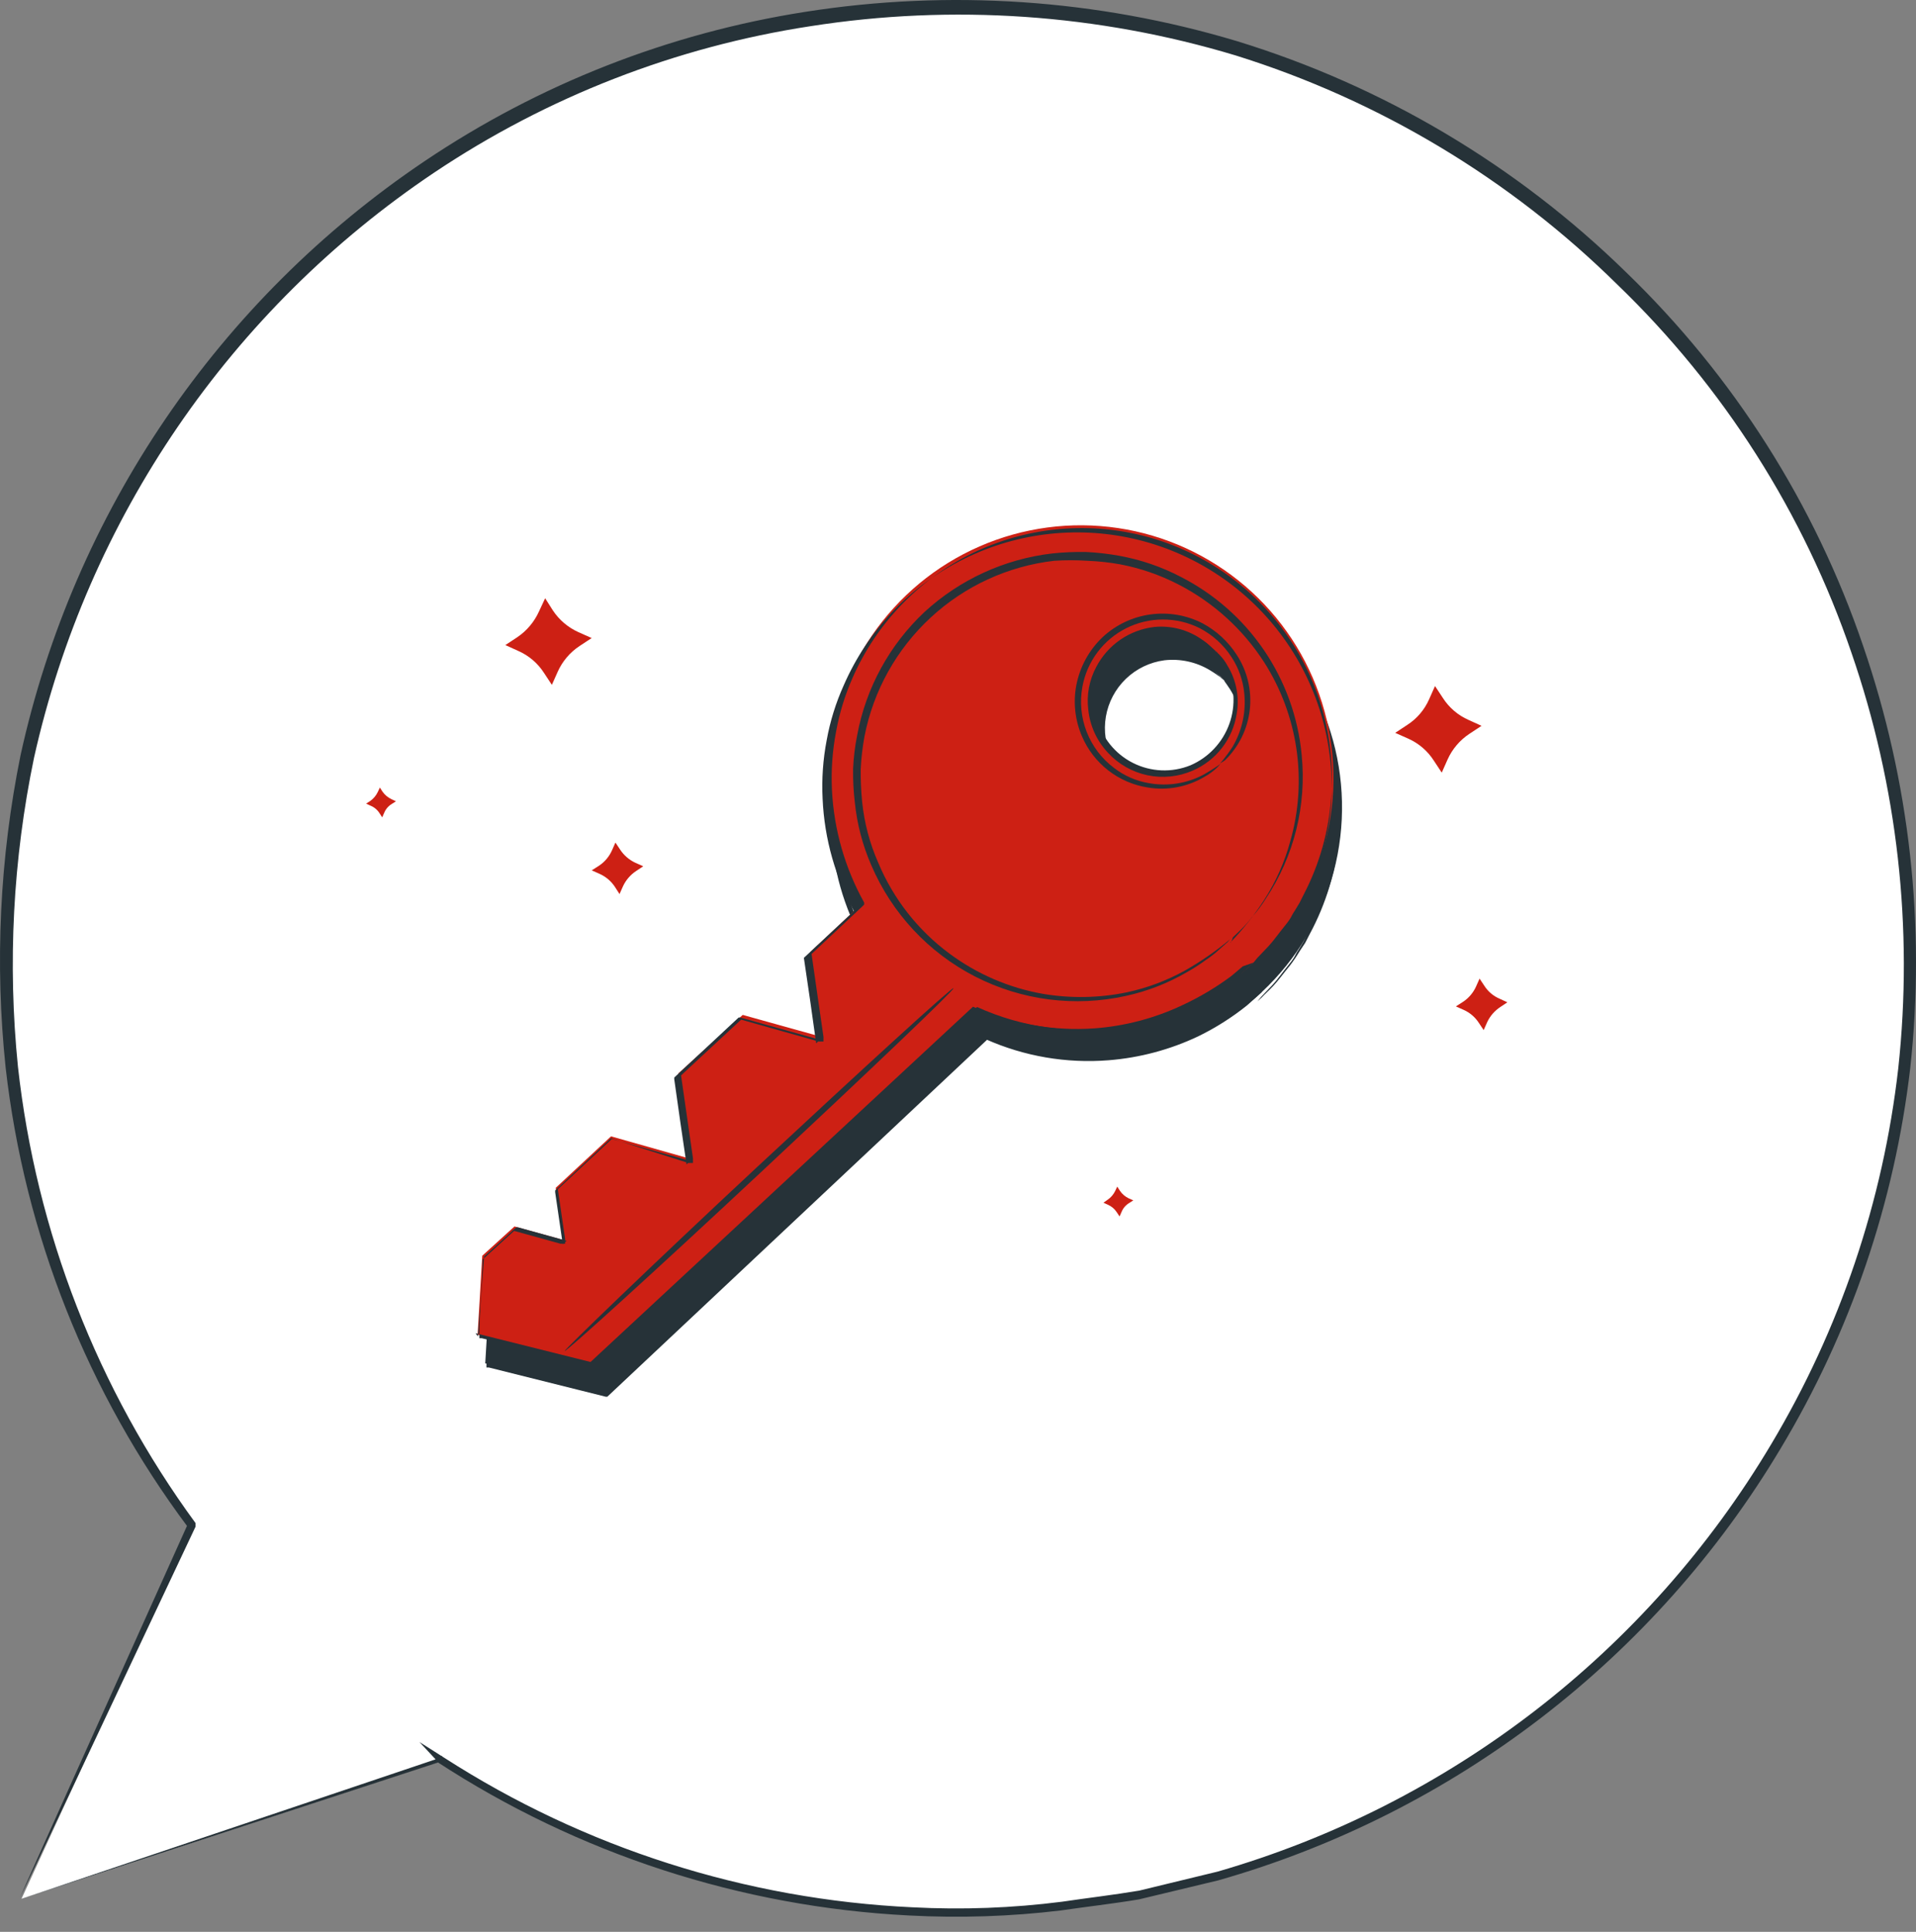 <?xml version="1.0" encoding="UTF-8"?>
<svg xmlns="http://www.w3.org/2000/svg" width="120" height="121" viewBox="0 0 120 121" fill="none">
  <rect x="0" y="0" width="120" height="121" fill="#808080" stroke="none"/>
  <path d="M1.346 118.927L12.067 95.617C3.193 83.618 -0.871 68.733 0.672 53.889C2.216 39.046 9.256 25.316 20.409 15.399C31.561 5.483 46.02 0.096 60.942 0.298C75.865 0.501 90.172 6.278 101.051 16.493C111.931 26.709 118.596 40.624 119.736 55.504C120.877 70.384 116.41 85.153 107.214 96.907C98.019 108.661 84.759 116.551 70.042 119.025C55.325 121.499 40.214 118.379 27.68 110.278L1.346 118.927Z" fill="white"></path>
  <path d="M1.344 118.929L27.624 110.078L27.532 110.463L26.268 109.106L27.826 110.096C36.605 115.743 46.72 118.973 57.147 119.461C60.273 119.625 63.407 119.509 66.512 119.112C68.106 118.874 69.719 118.691 71.35 118.416L76.261 117.225C90.8 113.027 103.196 103.455 110.934 90.451C115.228 83.262 117.94 75.24 118.888 66.92C119.843 58.129 118.842 49.236 115.955 40.879C112.972 32.137 107.946 24.233 101.295 17.824C94.587 11.204 86.393 6.284 77.397 3.475C68.766 0.87 59.658 0.244 50.751 1.642C42.325 2.932 34.285 6.061 27.202 10.805C14.454 19.355 5.478 32.477 2.132 47.458C0.81 53.819 0.47 60.345 1.124 66.81C2.267 77.149 6.102 87.007 12.248 95.398V95.508V95.618C5.339 110.279 2.004 117.371 1.253 118.838C1.912 117.371 5.101 110.243 11.772 95.435V95.655C5.485 87.245 1.544 77.316 0.355 66.883C-0.334 60.343 -0.019 53.737 1.289 47.293C4.627 32.099 13.691 18.775 26.598 10.091C33.759 5.269 41.892 2.079 50.422 0.744C59.461 -0.681 68.706 -0.054 77.471 2.577C86.626 5.385 94.977 10.343 101.826 17.036C108.574 23.549 113.669 31.578 116.689 40.457C119.607 48.947 120.614 57.977 119.639 66.901C118.656 75.329 115.889 83.451 111.521 90.725C103.653 103.899 91.055 113.573 76.298 117.775L71.332 118.966C69.682 119.241 68.033 119.424 66.42 119.662C63.277 120.038 60.107 120.142 56.946 119.974C46.4 119.44 36.186 116.113 27.349 110.334L27.66 109.968L27.899 110.243L27.551 110.353L1.344 118.929Z" fill="#263238"></path>
  <path d="M79.046 62.118C81.217 60.083 82.771 57.478 83.53 54.6C84.288 51.723 84.22 48.69 83.334 45.849C82.448 43.009 80.779 40.475 78.519 38.54C76.259 36.604 73.499 35.344 70.556 34.905C67.613 34.466 64.606 34.865 61.879 36.056C59.152 37.248 56.816 39.183 55.139 41.641C53.462 44.099 52.512 46.98 52.397 49.953C52.282 52.927 53.007 55.873 54.489 58.453L51.282 61.458L52.034 66.791L47.049 65.398L43.017 69.155L43.787 74.506L38.802 73.095L35.339 76.321L35.797 79.583L32.7 78.612L30.684 80.444L30.391 85.392L37.721 87.225L61.673 64.885C64.518 66.194 67.687 66.629 70.779 66.136C73.872 65.644 76.749 64.245 79.046 62.118ZM76.682 42.619C77.297 43.276 77.703 44.1 77.85 44.987C77.996 45.875 77.875 46.786 77.503 47.605C77.131 48.424 76.525 49.114 75.76 49.588C74.996 50.062 74.108 50.299 73.209 50.268C72.31 50.237 71.441 49.94 70.71 49.415C69.98 48.89 69.423 48.159 69.108 47.317C68.793 46.474 68.735 45.557 68.942 44.682C69.148 43.806 69.61 43.012 70.268 42.399C71.149 41.579 72.318 41.142 73.521 41.184C74.723 41.225 75.86 41.741 76.682 42.619Z" fill="#263238"></path>
  <path d="M76.678 42.621C76.678 42.621 76.385 42.346 75.78 41.98C74.922 41.461 73.917 41.242 72.921 41.357C72.015 41.478 71.171 41.885 70.513 42.52C69.855 43.154 69.417 43.982 69.262 44.883C69.108 45.784 69.246 46.711 69.655 47.529C70.065 48.346 70.725 49.011 71.539 49.427C72.353 49.842 73.279 49.987 74.181 49.839C75.083 49.692 75.915 49.26 76.554 48.606C77.194 47.953 77.607 47.112 77.735 46.207C77.863 45.301 77.698 44.379 77.265 43.574C76.935 42.933 76.642 42.658 76.678 42.621C76.715 42.585 76.678 42.621 76.898 42.823C77.093 43.025 77.26 43.253 77.393 43.501C77.933 44.404 78.134 45.469 77.961 46.506C77.84 47.283 77.525 48.016 77.044 48.638C76.563 49.259 75.933 49.749 75.212 50.062C74.32 50.452 73.329 50.554 72.376 50.354C71.423 50.154 70.556 49.66 69.897 48.944C69.207 48.21 68.776 47.27 68.67 46.268C68.55 45.34 68.723 44.399 69.165 43.574C69.522 42.886 70.043 42.297 70.683 41.859C71.322 41.422 72.059 41.148 72.83 41.063C73.881 40.967 74.933 41.246 75.799 41.852C76.037 42.004 76.253 42.189 76.44 42.401C76.678 42.53 76.678 42.621 76.678 42.621Z" fill="#263238"></path>
  <path d="M79.049 62.119L78.81 62.339L78.114 62.962C77.169 63.721 76.143 64.373 75.054 64.905C73.286 65.745 71.379 66.254 69.427 66.408C66.792 66.617 64.146 66.164 61.731 65.088H61.859L38.035 87.483H37.943L30.613 85.65H30.466V85.503C30.558 83.946 30.65 82.26 30.759 80.537L32.775 78.704H32.885L35.928 79.547L35.689 79.767L35.213 76.505V76.395L38.676 73.152H38.768L43.771 74.544L43.514 74.764C43.276 73.078 43.02 71.246 42.745 69.431V69.321L43.808 68.332L46.776 65.565H46.886L51.871 66.957L51.633 67.177C51.376 65.345 51.12 63.512 50.863 61.826L54.089 58.821V59.059C52.849 56.852 52.146 54.385 52.036 51.857C51.974 50.629 52.06 49.398 52.293 48.191C52.505 47.01 52.862 45.859 53.356 44.764C54.577 41.979 56.567 39.6 59.093 37.907C61.62 36.213 64.577 35.276 67.617 35.205C70.658 35.133 73.655 35.931 76.258 37.505C78.861 39.078 80.961 41.361 82.311 44.087C83.557 46.673 84.095 49.544 83.868 52.407C83.675 54.538 83.052 56.607 82.036 58.491L81.743 59.059L81.413 59.554C81.228 59.864 81.026 60.164 80.808 60.452C80.386 60.965 80.057 61.423 79.745 61.753C79.433 62.083 79.177 62.303 79.012 62.486L78.755 62.724L78.975 62.449L79.69 61.698C80.002 61.368 80.313 60.91 80.735 60.397C81.156 59.883 81.101 59.81 81.321 59.499L81.633 58.986L81.907 58.436C82.883 56.558 83.464 54.499 83.612 52.388C83.833 49.571 83.288 46.747 82.036 44.215C80.711 41.54 78.649 39.299 76.094 37.756C73.538 36.213 70.595 35.432 67.611 35.505C64.627 35.579 61.726 36.503 59.249 38.169C56.772 39.835 54.823 42.175 53.63 44.911C53.157 45.984 52.812 47.11 52.604 48.265C52.374 49.472 52.288 50.702 52.348 51.93C52.462 54.401 53.152 56.811 54.364 58.967V59.096L54.693 58.454L51.486 61.46V61.276C51.743 63.109 51.999 64.832 52.256 66.627V66.921H51.981L46.978 65.51H47.161L44.211 68.277L43.13 69.266V69.083C43.386 70.916 43.643 72.748 43.899 74.434V74.728H43.606L38.75 73.115H38.933L35.469 76.34V76.175C35.634 77.293 35.799 78.411 35.946 79.437V79.731L35.653 79.639L32.702 78.796H32.885L30.869 80.629V80.5C30.869 82.205 30.668 83.909 30.576 85.448L30.43 85.247L37.76 87.079H37.595L61.584 64.795C63.969 65.867 66.581 66.332 69.189 66.151C71.095 66.009 72.959 65.519 74.687 64.703C75.774 64.2 76.805 63.586 77.766 62.871L78.481 62.266L79.049 62.119Z" fill="#263238"></path>
  <path d="M78.513 60.287C80.684 58.252 82.238 55.647 82.996 52.769C83.754 49.892 83.687 46.859 82.8 44.018C81.914 41.178 80.245 38.644 77.985 36.709C75.725 34.773 72.966 33.513 70.022 33.074C67.079 32.635 64.072 33.034 61.346 34.225C58.619 35.416 56.283 37.352 54.606 39.81C52.929 42.268 51.978 45.149 51.863 48.123C51.748 51.096 52.474 54.042 53.956 56.622L50.749 59.627L51.519 64.96L46.516 63.567L42.484 67.233L43.254 72.584L38.269 71.173L34.805 74.398L35.263 77.66L32.221 76.817L30.205 78.65L29.912 83.598L37.242 85.43L61.195 63.072C64.035 64.367 67.194 64.793 70.275 64.297C73.356 63.801 76.222 62.406 78.513 60.287ZM76.167 40.825C76.782 41.481 77.188 42.305 77.334 43.193C77.48 44.08 77.36 44.991 76.988 45.81C76.616 46.629 76.01 47.319 75.245 47.794C74.481 48.268 73.593 48.504 72.694 48.474C71.795 48.443 70.926 48.146 70.195 47.62C69.465 47.095 68.907 46.365 68.593 45.523C68.278 44.68 68.22 43.763 68.426 42.888C68.633 42.012 69.095 41.218 69.753 40.605C70.633 39.785 71.803 39.348 73.005 39.389C74.208 39.43 75.345 39.947 76.167 40.825Z" fill="#CD2014"></path>
  <path d="M76.17 40.824C76.17 40.824 75.877 40.549 75.272 40.182C74.416 39.661 73.409 39.442 72.414 39.559C71.796 39.632 71.201 39.836 70.668 40.157C70.136 40.478 69.678 40.91 69.326 41.422C68.974 41.935 68.736 42.517 68.627 43.13C68.518 43.742 68.542 44.371 68.696 44.973C68.85 45.576 69.132 46.138 69.521 46.623C69.911 47.108 70.4 47.504 70.955 47.784C71.51 48.065 72.119 48.223 72.74 48.249C73.362 48.275 73.981 48.168 74.558 47.934C75.121 47.691 75.628 47.335 76.047 46.887C76.466 46.44 76.789 45.911 76.995 45.334C77.202 44.756 77.287 44.142 77.246 43.53C77.205 42.919 77.038 42.322 76.757 41.777C76.427 41.136 76.134 40.861 76.17 40.824C76.207 40.787 76.171 40.824 76.39 41.026C76.585 41.228 76.752 41.456 76.885 41.704C77.433 42.603 77.635 43.672 77.453 44.709C77.332 45.486 77.017 46.219 76.536 46.84C76.056 47.462 75.425 47.952 74.704 48.264C73.812 48.655 72.821 48.757 71.868 48.557C70.915 48.356 70.049 47.863 69.39 47.146C68.7 46.412 68.268 45.473 68.162 44.471C68.042 43.543 68.215 42.601 68.657 41.777C69.014 41.089 69.535 40.5 70.175 40.062C70.814 39.624 71.552 39.351 72.322 39.266C73.368 39.171 74.413 39.45 75.272 40.054C75.511 40.206 75.727 40.392 75.914 40.604C76.115 40.732 76.189 40.824 76.17 40.824Z" fill="#263238"></path>
  <path d="M78.514 60.287L78.276 60.507L77.58 61.13C76.635 61.889 75.608 62.541 74.519 63.072C72.751 63.913 70.844 64.422 68.893 64.575C66.257 64.785 63.611 64.331 61.196 63.256H61.324L37.501 85.65L30.17 83.817H30.023V83.671C30.023 82.113 30.207 80.427 30.317 78.705L32.333 76.872H32.443L35.485 77.715L35.246 77.935L34.77 74.673V74.563L38.234 71.319L43.236 72.712L42.998 72.932C42.742 71.246 42.485 69.413 42.229 67.599V67.489L43.292 66.499L46.26 63.732H46.37L51.355 65.125L51.117 65.345C50.86 63.512 50.604 61.68 50.347 59.994L53.572 56.988V57.226C52.333 55.02 51.63 52.553 51.52 50.024C51.458 48.797 51.544 47.566 51.776 46.359C51.989 45.178 52.346 44.027 52.839 42.932C54.345 39.47 57.03 36.655 60.416 34.987C63.803 33.319 67.672 32.907 71.334 33.824C74.996 34.742 78.214 36.928 80.414 39.995C82.615 43.063 83.656 46.811 83.352 50.574C83.168 52.707 82.544 54.778 81.52 56.658L81.226 57.226L80.897 57.721C80.712 58.032 80.51 58.332 80.292 58.619C79.87 59.132 79.54 59.59 79.229 59.92L78.496 60.653L78.514 60.287L78.734 60.012L79.449 59.261C79.76 58.931 80.072 58.473 80.493 57.959C80.915 57.446 80.86 57.373 81.08 57.062L81.391 56.548L81.666 55.999C82.642 54.12 83.222 52.062 83.371 49.951C83.656 46.259 82.624 42.585 80.458 39.581C78.292 36.578 75.133 34.438 71.54 33.542C67.947 32.646 64.153 33.051 60.83 34.686C57.507 36.321 54.871 39.08 53.389 42.474C52.916 43.547 52.571 44.673 52.363 45.828C52.132 47.035 52.046 48.265 52.106 49.493C52.23 51.962 52.92 54.37 54.122 56.53V56.658L54.012 56.768L50.805 59.774V59.59C51.062 61.423 51.318 63.146 51.575 64.942V65.235H51.282L46.279 63.824H46.462L43.695 66.389L42.632 67.379V67.196C42.888 69.028 43.163 70.861 43.401 72.547V72.84H43.108L38.197 71.282H38.38L34.916 74.508V74.343C35.081 75.461 35.246 76.579 35.393 77.605V77.898H35.1L32.058 77.055H32.241L30.225 78.888V78.76C30.225 80.464 30.023 82.168 29.932 83.708L29.785 83.506L37.116 85.339H36.951L60.94 63.054C63.324 64.126 65.937 64.591 68.545 64.41C70.451 64.269 72.314 63.778 74.043 62.962C75.129 62.459 76.161 61.845 77.121 61.13L77.836 60.525L78.514 60.287Z" fill="#263238"></path>
  <path d="M77.052 59.039C77.844 58.217 78.555 57.321 79.177 56.364C79.906 55.233 80.457 53.997 80.808 52.699C81.346 50.82 81.479 48.849 81.197 46.916C80.916 44.982 80.228 43.13 79.177 41.483C77.846 39.415 75.994 37.734 73.808 36.608C72.654 36.012 71.419 35.586 70.143 35.344C69.47 35.224 68.791 35.151 68.108 35.124C67.413 35.078 66.715 35.078 66.019 35.124C63.129 35.459 60.421 36.705 58.286 38.682C56.151 40.659 54.7 43.264 54.144 46.12C54.018 46.804 53.939 47.495 53.906 48.19C53.899 48.87 53.93 49.549 53.997 50.225C54.131 51.54 54.471 52.827 55.005 54.036C55.953 56.306 57.498 58.275 59.477 59.736C61.199 61.013 63.194 61.872 65.305 62.246C67.048 62.542 68.832 62.511 70.564 62.155C71.847 61.881 73.082 61.417 74.229 60.78C75.22 60.218 76.158 59.567 77.033 58.838C77.033 58.838 77.033 58.838 76.886 59.003L76.392 59.443C76.124 59.693 75.836 59.919 75.53 60.121C75.139 60.41 74.729 60.673 74.303 60.909C73.128 61.59 71.854 62.085 70.528 62.375C67.329 63.087 63.982 62.658 61.067 61.162C58.152 59.666 55.852 57.197 54.565 54.183C54.023 52.937 53.677 51.614 53.539 50.261C53.456 49.568 53.42 48.87 53.429 48.172C53.459 47.458 53.545 46.747 53.686 46.046C54.233 43.091 55.71 40.388 57.901 38.331C60.112 36.299 62.908 35.017 65.891 34.666C66.603 34.59 67.319 34.559 68.035 34.574C68.73 34.607 69.422 34.687 70.106 34.812C71.448 35.055 72.746 35.5 73.954 36.132C76.052 37.202 77.846 38.784 79.169 40.731C80.492 42.679 81.302 44.93 81.523 47.274C81.841 50.442 81.051 53.622 79.287 56.272C79.03 56.689 78.736 57.081 78.408 57.445C78.191 57.732 77.952 58.002 77.693 58.251L77.216 58.709C77.125 59.003 77.07 59.058 77.052 59.039Z" fill="#263238"></path>
  <path d="M76.406 47.823C76.406 47.823 76.736 47.475 77.194 46.779C77.794 45.762 78.051 44.58 77.927 43.407C77.848 42.609 77.578 41.842 77.139 41.171C76.641 40.393 75.945 39.761 75.124 39.338C74.412 38.984 73.628 38.801 72.833 38.802C72.039 38.803 71.255 38.988 70.545 39.343C69.834 39.699 69.216 40.214 68.738 40.849C68.26 41.485 67.937 42.222 67.793 43.003C67.616 43.953 67.707 44.932 68.057 45.833C68.407 46.733 69.001 47.517 69.772 48.098C70.41 48.59 71.159 48.918 71.953 49.051C73.109 49.261 74.302 49.08 75.343 48.538C75.722 48.326 76.089 48.093 76.443 47.842C76.443 47.842 76.443 47.842 76.223 48.08C75.981 48.309 75.71 48.507 75.417 48.666C74.358 49.292 73.112 49.526 71.898 49.326C70.99 49.186 70.133 48.816 69.408 48.252C68.683 47.687 68.114 46.947 67.756 46.1C67.33 45.101 67.208 43.998 67.408 42.93C67.628 41.775 68.205 40.717 69.058 39.906C69.886 39.135 70.933 38.638 72.055 38.484C73.177 38.33 74.319 38.526 75.325 39.045C76.188 39.509 76.919 40.184 77.451 41.006C78.117 42.022 78.409 43.238 78.275 44.446C78.141 45.653 77.59 46.776 76.718 47.622L76.406 47.823Z" fill="#263238"></path>
  <path d="M35.361 84.62C35.361 84.528 40.676 79.379 47.402 73.111C54.127 66.844 59.643 61.804 59.717 61.896C59.79 61.987 54.402 67.119 47.676 73.404C40.951 79.69 35.435 84.693 35.361 84.62Z" fill="#263238"></path>
  <path d="M38.325 53.268L38.545 52.773L38.838 53.213C39.073 53.571 39.403 53.857 39.791 54.038L40.286 54.258L39.846 54.551C39.488 54.786 39.203 55.116 39.021 55.504L38.801 55.999L38.508 55.541C38.273 55.188 37.943 54.908 37.555 54.734L37.06 54.514L37.519 54.221C37.872 53.986 38.151 53.656 38.325 53.268Z" fill="#CD2014"></path>
  <path d="M23.663 49.601L23.791 49.326L23.956 49.583C24.101 49.788 24.297 49.952 24.524 50.059L24.799 50.188L24.542 50.352C24.328 50.48 24.161 50.672 24.066 50.902L23.938 51.195L23.773 50.939C23.639 50.724 23.44 50.557 23.205 50.462L22.93 50.334L23.186 50.169C23.392 50.024 23.556 49.829 23.663 49.601Z" fill="#CD2014"></path>
  <path d="M69.844 74.596L69.973 74.321L70.138 74.578C70.275 74.783 70.465 74.947 70.687 75.054L70.981 75.183L70.724 75.347C70.51 75.475 70.343 75.668 70.248 75.897L70.119 76.191L69.936 75.916C69.802 75.712 69.611 75.552 69.386 75.457L69.111 75.329L69.368 75.146C69.573 75.008 69.737 74.818 69.844 74.596Z" fill="#CD2014"></path>
  <path d="M92.446 61.789L92.666 61.294L92.959 61.734C93.191 62.102 93.53 62.389 93.931 62.558L94.407 62.778L93.967 63.072C93.609 63.307 93.324 63.636 93.142 64.025L92.923 64.519L92.629 64.079C92.399 63.718 92.068 63.431 91.677 63.255L91.182 63.035L91.64 62.742C91.993 62.506 92.272 62.176 92.446 61.789Z" fill="#CD2014"></path>
  <path d="M89.509 43.793L89.875 42.969L90.37 43.72C90.76 44.327 91.321 44.805 91.983 45.095L92.789 45.461L92.038 45.956C91.436 46.352 90.959 46.911 90.663 47.569L90.297 48.393L89.802 47.642C89.416 47.038 88.862 46.56 88.207 46.267L87.383 45.901L88.134 45.406C88.741 45.016 89.219 44.455 89.509 43.793Z" fill="#CD2014"></path>
  <path d="M33.758 38.295L34.143 37.471L34.619 38.222C35.015 38.824 35.575 39.301 36.232 39.596L37.057 39.963L36.305 40.458C35.703 40.854 35.226 41.413 34.931 42.071L34.564 42.895L34.069 42.144C33.679 41.537 33.118 41.059 32.457 40.769L31.65 40.403L32.402 39.908C32.994 39.506 33.464 38.948 33.758 38.295Z" fill="#CD2014"></path>
</svg>
